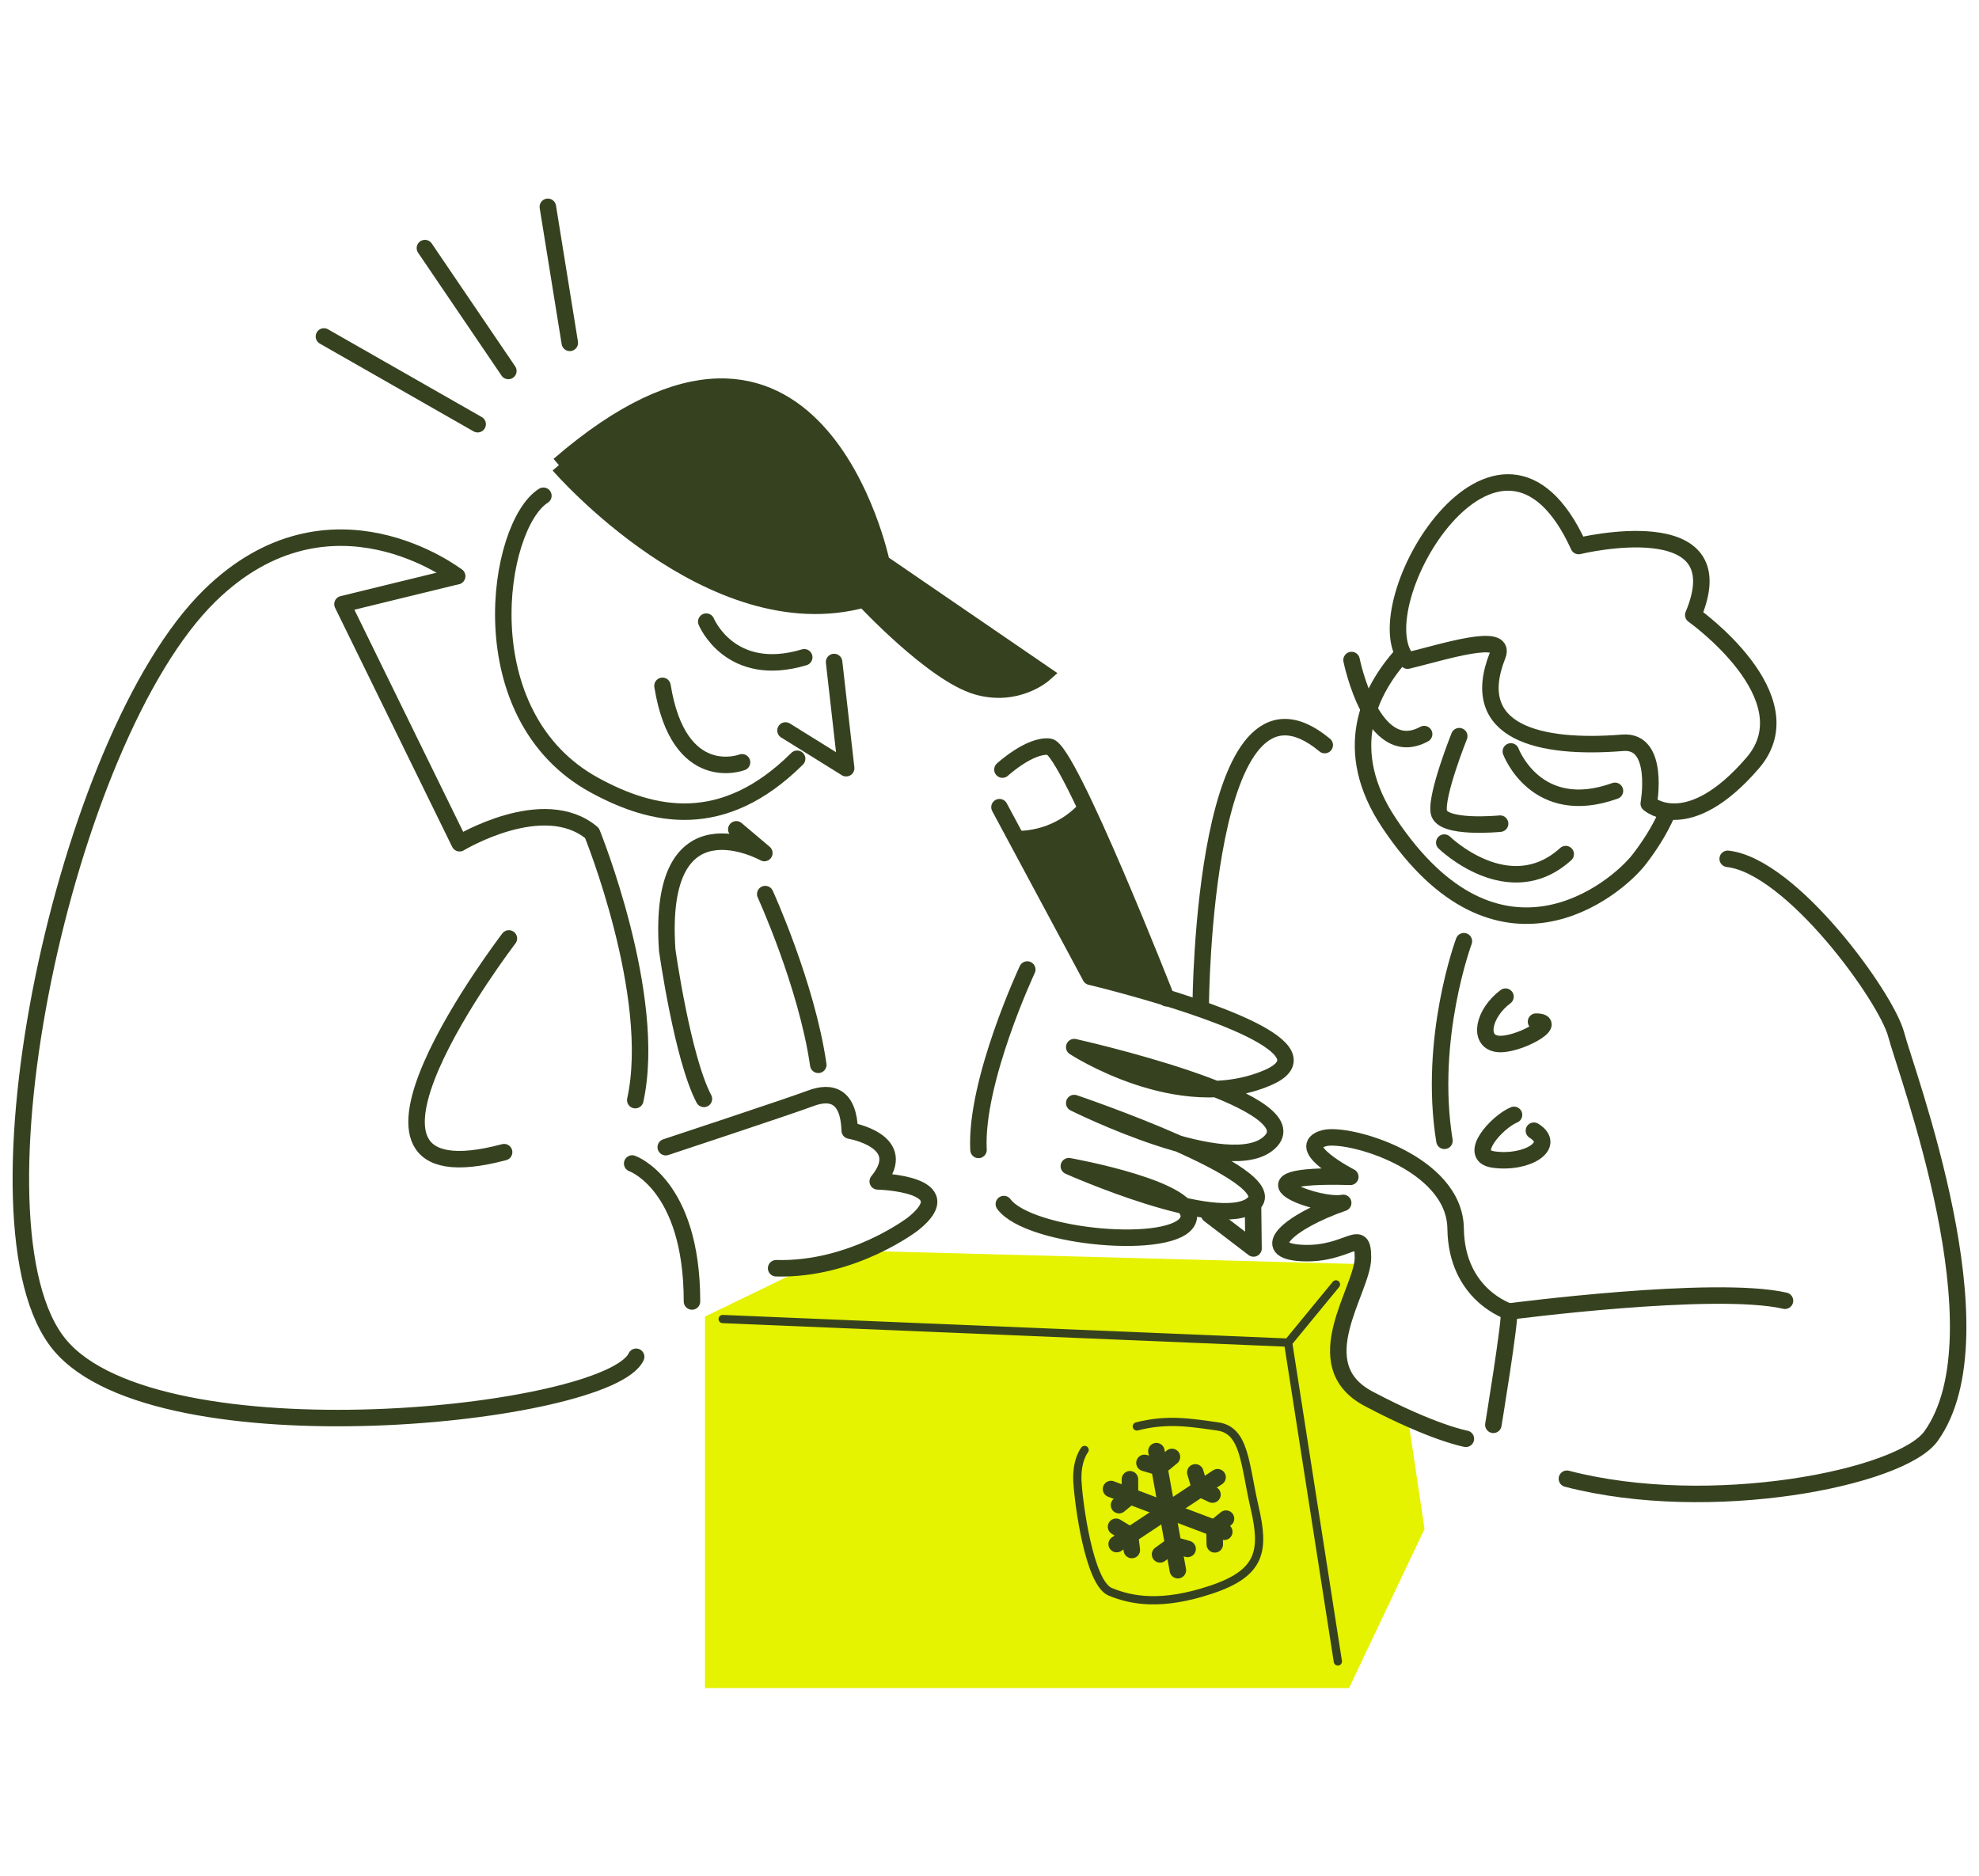 <svg width="480" height="455" viewBox="0 0 480 455" fill="none" xmlns="http://www.w3.org/2000/svg">
<path d="M170.989 319.346V409.457H327.204L345.514 370.863L341.55 344.258L327.214 335.662L324.643 325.737L330.343 306.627L204.214 303.266L170.989 319.346Z" fill="#E5F200"/>
<path d="M175.286 319.946L312.428 325.663L324.032 311.542" stroke="#36421F" stroke-width="2" stroke-linecap="round" stroke-linejoin="round"/>
<path d="M312.428 325.663L324.492 402.991" stroke="#36421F" stroke-width="2" stroke-linecap="round" stroke-linejoin="round"/>
<path d="M419.046 208.315C434.55 210.039 457.575 241.921 459.921 250.968C462.268 260.014 486.236 323.35 468.375 348.338C461.111 358.508 414.814 367.726 380.046 358.68" stroke="#36421F" stroke-width="4" stroke-linecap="round" stroke-linejoin="round"/>
<path d="M291.235 243.762C291.235 243.762 291.707 156.156 321.31 180.726" stroke="#36421F" stroke-width="4" stroke-linecap="round" stroke-linejoin="round"/>
<path d="M249.161 235.166C249.161 235.166 236.464 262.294 237.332 278.92" stroke="#36421F" stroke-width="4" stroke-linecap="round" stroke-linejoin="round"/>
<path d="M242.421 195.79L245.7 201.903L264.493 236.922C264.493 236.922 268.521 237.874 274.221 239.459C291.321 244.202 323.507 254.533 307.414 261.427C285.954 270.613 260.55 253.987 260.55 253.987C260.55 253.987 317.486 266.673 308.282 276.737C299.089 286.8 260.55 267.551 260.55 267.551C260.55 267.551 312.225 285.055 303.911 292.057C295.586 299.058 259.243 282.871 259.243 282.871C259.243 282.871 291.214 288.556 288.15 295.997C285.086 303.437 249.611 300.375 243.482 292.057" stroke="#36421F" stroke-width="4" stroke-linecap="round" stroke-linejoin="round"/>
<path d="M282.921 242.124C282.921 242.124 259.232 181.679 254.518 181.122C249.803 180.566 243.139 186.668 243.139 186.668" stroke="#36421F" stroke-width="4" stroke-linecap="round" stroke-linejoin="round"/>
<path d="M246.579 201.506C246.579 201.506 254.786 202.148 261.482 195.243L282.171 241.696L264.332 235.968L246.568 201.517L246.579 201.506Z" fill="#36421F"/>
<path d="M293.292 294.615L304.039 302.827L303.91 292.057" stroke="#36421F" stroke-width="4" stroke-linecap="round" stroke-linejoin="round"/>
<path d="M340.232 158.565C331.875 167.783 325.168 182.032 336.921 199.643C363.493 239.469 392.004 215.681 397.596 208.422C399.836 205.51 402.407 201.71 404.346 197.277" stroke="#36421F" stroke-width="4" stroke-linecap="round" stroke-linejoin="round"/>
<path d="M341.41 160.235C329.903 147.163 363.6 90.037 382.896 132.443C382.896 132.443 421.671 122.989 410.7 149.176C410.7 149.176 438.846 169.132 425.1 185.083C409.339 203.369 399.9 194.933 399.9 194.933C399.9 194.933 402.707 179.431 393.589 180.169C373.489 181.797 355.768 177.75 363.246 158.95C365.571 153.094 349.789 158.244 341.41 160.246V160.235Z" stroke="#36421F" stroke-width="4" stroke-linecap="round" stroke-linejoin="round"/>
<path d="M353.935 178.563C353.935 178.563 348.267 192.717 348.975 196.956C349.682 201.196 363.846 199.783 363.846 199.783" stroke="#36421F" stroke-width="4" stroke-linecap="round" stroke-linejoin="round"/>
<path d="M327.814 160.096C327.814 160.096 332.785 184.945 345.418 178.061" stroke="#36421F" stroke-width="4" stroke-linecap="round" stroke-linejoin="round"/>
<path d="M366.45 182.268C366.45 182.268 372.568 198.702 391.703 191.828" stroke="#36421F" stroke-width="4" stroke-linecap="round" stroke-linejoin="round"/>
<path d="M350.303 204.375C350.303 204.375 366 219.631 379.757 207.17" stroke="#36421F" stroke-width="4" stroke-linecap="round" stroke-linejoin="round"/>
<path d="M355.543 348.991C355.543 348.991 347.679 347.609 331.961 339.291C316.243 330.973 330.579 312.955 330.579 305.064C330.579 297.174 327.118 304.433 315.921 303.94C304.725 303.448 312.579 296.36 325.789 291.768C319.832 293.031 297.021 284.53 327.514 285.451C327.514 285.451 313.339 278.182 321.193 276.073C326.807 274.574 352.854 281.854 353.057 297.998C353.261 314.143 366.021 318.125 366.021 318.125C366.021 318.125 415.886 311.573 432.943 315.503" stroke="#36421F" stroke-width="4" stroke-linecap="round" stroke-linejoin="round"/>
<path d="M362.207 345.597C362.207 345.597 366.343 320.459 366.011 318.125" stroke="#36421F" stroke-width="4" stroke-linecap="round" stroke-linejoin="round"/>
<path d="M110.85 139.755C110.85 139.755 80.089 115.892 50.893 144.455C15.568 179.003 -9.429 297.528 14.507 326.23C38.443 354.933 147.589 343.445 154.296 329.099" stroke="#36421F" stroke-width="4" stroke-linecap="round" stroke-linejoin="round"/>
<path d="M153.332 282.218C153.332 282.218 167.839 287.26 167.839 315.684" stroke="#36421F" stroke-width="4" stroke-linecap="round" stroke-linejoin="round"/>
<path d="M161.475 278.257C161.475 278.257 191.817 268.226 196.532 266.438C201.814 264.425 205.842 265.934 206.1 274.232C206.1 274.232 220.95 276.747 212.892 286.554C212.892 286.554 233.785 287.057 221.453 296.864C221.453 296.864 206.871 308.126 188.25 307.623" stroke="#36421F" stroke-width="4" stroke-linecap="round" stroke-linejoin="round"/>
<path d="M110.85 139.755L83.068 146.542L111.471 204.536C111.471 204.536 131.85 192.192 143.582 202.063C143.582 202.063 159.632 241.546 154.082 266.844" stroke="#36421F" stroke-width="4" stroke-linecap="round" stroke-linejoin="round"/>
<path d="M131.796 120.249C120.45 127.443 113.207 173.639 144.3 190.511C158.293 198.112 175.264 201.977 193.339 184.045" stroke="#36421F" stroke-width="4" stroke-linecap="round" stroke-linejoin="round"/>
<path d="M135.557 112.819C135.557 112.819 172.479 155.578 209.561 145.365C209.561 145.365 226.339 163.426 236.968 166.509C246.686 169.325 253.243 163.479 253.243 163.479L213.825 136.479C213.825 136.479 197.786 58.968 135.568 112.819" fill="#36421F"/>
<path d="M135.557 112.819C135.557 112.819 172.479 155.578 209.561 145.365C209.561 145.365 226.339 163.426 236.968 166.509C246.686 169.324 253.243 163.479 253.243 163.479L213.825 136.479C213.825 136.479 197.786 58.968 135.568 112.819" stroke="#36421F" stroke-width="4" stroke-miterlimit="10"/>
<path d="M202.307 160.578L205.232 186.336L190.521 177.182" stroke="#36421F" stroke-width="4" stroke-linecap="round" stroke-linejoin="round"/>
<path d="M171.3 150.782C171.3 150.782 177.053 164.839 195.064 159.432" stroke="#36421F" stroke-width="4" stroke-linecap="round" stroke-linejoin="round"/>
<path d="M179.979 184.901C179.979 184.901 164.636 190.833 160.682 166.359" stroke="#36421F" stroke-width="4" stroke-linecap="round" stroke-linejoin="round"/>
<path d="M178.586 201.164L185.389 206.913C185.389 206.913 159.214 192.267 161.829 230.455C161.829 230.455 165.493 256.609 170.732 266.544" stroke="#36421F" stroke-width="4" stroke-linecap="round" stroke-linejoin="round"/>
<path d="M185.604 216.869C185.604 216.869 195.654 238.827 198.471 258.279" stroke="#36421F" stroke-width="4" stroke-linecap="round" stroke-linejoin="round"/>
<path d="M123.428 227.629C123.428 227.629 73.821 292.378 122.271 279.467" stroke="#36421F" stroke-width="4" stroke-linecap="round" stroke-linejoin="round"/>
<path d="M355.06 228.303C355.06 228.303 346.317 251.835 350.346 276.715" stroke="#36421F" stroke-width="4" stroke-linecap="round" stroke-linejoin="round"/>
<path d="M365.153 241.75C359.775 245.786 358.425 252.509 363.139 253.183C367.853 253.858 378.61 247.809 372.557 247.809" stroke="#36421F" stroke-width="4" stroke-linecap="round" stroke-linejoin="round"/>
<path d="M367.221 270.42C363.128 272.101 355.693 280.269 362.164 281.244C370.114 282.443 377.818 277.871 372.043 274.263" stroke="#36421F" stroke-width="4" stroke-linecap="round" stroke-linejoin="round"/>
<path d="M78.568 81.611L115.854 102.895" stroke="#36421F" stroke-width="4" stroke-linecap="round" stroke-linejoin="round"/>
<path d="M123.3 89.983L103.061 60.178" stroke="#36421F" stroke-width="4" stroke-linecap="round" stroke-linejoin="round"/>
<path d="M138.203 83.163L132.878 50.168" stroke="#36421F" stroke-width="4" stroke-linecap="round" stroke-linejoin="round"/>
<path d="M263.068 351.699C263.068 351.699 261.054 354.161 261.321 359.3C261.589 364.439 264.129 383.956 269.271 386.097C274.425 388.238 281.743 389.609 293.829 385.562C305.914 381.515 306.718 376.087 304.296 365.617C301.875 355.136 301.982 346.914 295.339 345.993C288.696 345.061 283.061 344.098 275.732 345.993" stroke="#36421F" stroke-width="2" stroke-linecap="round" stroke-linejoin="round"/>
<path d="M280.478 351.988L285.685 380.862" stroke="#36421F" stroke-width="4" stroke-linecap="round" stroke-linejoin="round"/>
<path d="M269.475 361.174L296.946 371.548" stroke="#36421F" stroke-width="4" stroke-linecap="round" stroke-linejoin="round"/>
<path d="M270.846 374.535L295.318 358.315" stroke="#36421F" stroke-width="4" stroke-linecap="round" stroke-linejoin="round"/>
<path d="M277.585 354.836L281.185 355.917L284.25 353.391" stroke="#36421F" stroke-width="4" stroke-linecap="round" stroke-linejoin="round"/>
<path d="M289.917 357.138L291.096 361.11L294.085 362.523" stroke="#36421F" stroke-width="4" stroke-linecap="round" stroke-linejoin="round"/>
<path d="M297.364 368.357L294.567 370.638L294.642 374.599" stroke="#36421F" stroke-width="4" stroke-linecap="round" stroke-linejoin="round"/>
<path d="M288.053 375.702L284.582 374.717L281.368 377.029" stroke="#36421F" stroke-width="4" stroke-linecap="round" stroke-linejoin="round"/>
<path d="M274.521 375.97L274.082 372.383L270.696 370.328" stroke="#36421F" stroke-width="4" stroke-linecap="round" stroke-linejoin="round"/>
<path d="M271.414 365.092L274.082 362.908L274.06 358.808" stroke="#36421F" stroke-width="4" stroke-linecap="round" stroke-linejoin="round"/>
</svg>
